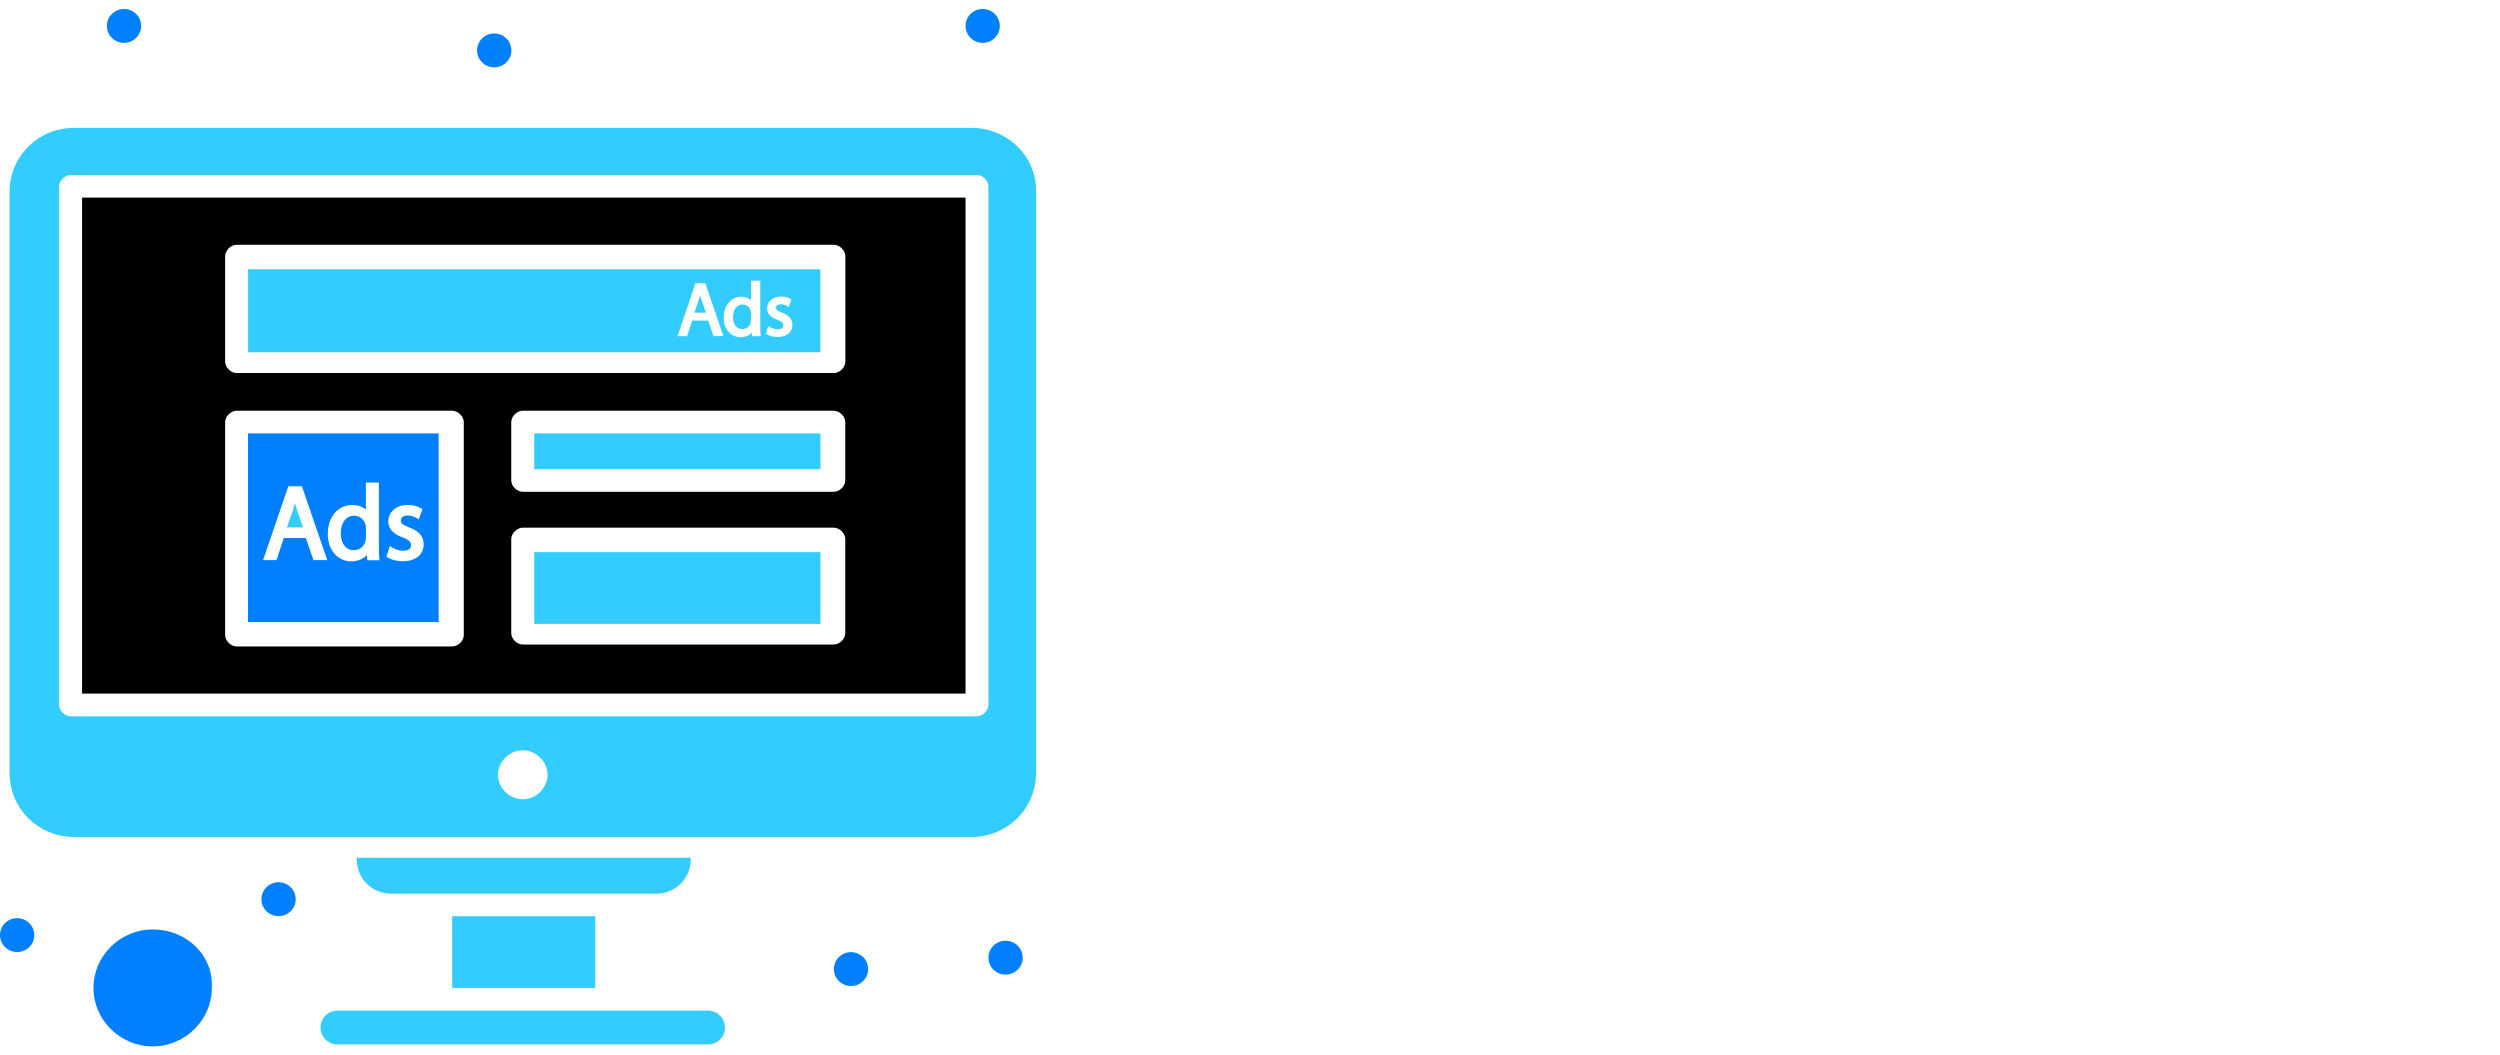 <?xml version="1.0" encoding="UTF-8"?>
<svg id="Layer_2" data-name="Layer 2" xmlns="http://www.w3.org/2000/svg" viewBox="0 0 247.97 104.68">
  <defs>
    <style>
      .cls-1 {
        fill: none;
      }

      .cls-2 {
        fill: #0080ff;
      }

      .cls-3 {
        fill: #3cf;
      }
    </style>
  </defs>
  <g id="Layer_2-2" data-name="Layer 2">
    <rect class="cls-1" width="247.97" height="104.68"/>
    <g>
      <rect class="cls-3" x="52.99" y="54.77" width="28.39" height="7.11"/>
      <path class="cls-3" d="m69.59,29.76l.43,1.25h-1.14l.43-1.27c.04-.13.09-.28.13-.43.04.13.09.28.15.45Z"/>
      <path class="cls-3" d="m74.45,30.86c-.07-.34-.34-.65-.8-.65-.56,0-.94.49-.94,1.25,0,.56.24,1.18.92,1.18.41,0,.73-.26.82-.67.02-.07.04-.15.04-.24v-.62c0-.07,0-.17-.04-.24Zm0,0c-.07-.34-.34-.65-.8-.65-.56,0-.94.49-.94,1.25,0,.56.24,1.18.92,1.18.41,0,.73-.26.82-.67.02-.07.04-.15.04-.24v-.62c0-.07,0-.17-.04-.24Zm-49.84-4.15v8.23h56.76v-8.23H24.61Zm46.16,6.64l-.52-1.55h-1.59l-.51,1.55h-.95l1.78-5.26h.97l.04.09,1.76,5.16h-.97Zm4.68,0h-.86l-.02-.37c-.26.3-.67.47-1.12.47-.95,0-1.67-.82-1.67-1.96,0-.64.21-1.2.58-1.57.32-.32.73-.49,1.16-.49.39,0,.73.13.97.34v-1.93h.92v4.47c0,.26,0,.65.04.92v.13Zm1.67.07c-.39,0-.79-.09-1.07-.26l-.09-.06.24-.75.15.09c.19.11.49.22.79.22.36,0,.56-.13.56-.39,0-.21-.09-.36-.58-.54-.86-.3-1.03-.79-1.03-1.12,0-.69.56-1.2,1.37-1.2.34,0,.69.09.95.24l.09.06-.26.73-.15-.07c-.07-.06-.32-.19-.65-.19-.28,0-.47.13-.47.36,0,.19.13.3.6.47.71.28,1.03.65,1.03,1.22,0,.73-.58,1.2-1.48,1.2Zm-3.46-3.22c-.56,0-.94.49-.94,1.25,0,.56.24,1.18.92,1.18.41,0,.73-.26.82-.67.02-.07.04-.15.04-.24v-.62c0-.07,0-.17-.04-.24-.07-.34-.34-.65-.8-.65Z"/>
      <path class="cls-2" d="m15.14,92.19c-3.22,0-5.87,2.62-5.87,5.8s2.65,5.8,5.87,5.8,5.87-2.62,5.87-5.8c.19-3.18-2.46-5.8-5.87-5.8Z"/>
      <rect class="cls-3" x="52.99" y="42.99" width="28.39" height="3.55"/>
      <rect class="cls-3" x="44.85" y="90.88" width="14.19" height="7.11"/>
      <path class="cls-3" d="m65.1,88.64c1.89,0,3.41-1.5,3.41-3.37v-.19h-33.12v.19c0,1.87,1.51,3.37,3.41,3.37h26.31Z"/>
      <path class="cls-3" d="m70.21,100.24h-36.72c-.95,0-1.7.75-1.7,1.68s.76,1.68,1.7,1.68h36.72c.95,0,1.7-.75,1.7-1.68s-.76-1.68-1.7-1.68Z"/>
      <path class="cls-3" d="m96.33,12.68H7.38c-3.6,0-6.43,2.81-6.43,6.36v57.62c0,3.55,2.84,6.36,6.43,6.36h88.95c3.6,0,6.43-2.81,6.43-6.36V18.85c0-3.37-2.84-6.17-6.43-6.17Zm-44.48,66.6c-1.32,0-2.46-1.12-2.46-2.43s1.14-2.43,2.46-2.43,2.46,1.12,2.46,2.43-1.14,2.43-2.46,2.43Zm46.18-9.35c0,.56-.57,1.12-1.14,1.12H7c-.57,0-1.14-.56-1.14-1.12V18.48c0-.56.57-1.12,1.14-1.12h89.9c.57,0,1.14.56,1.14,1.12v51.45Z"/>
      <path d="m8.14,68.8h87.63V19.6H8.14v49.2Zm75.7-5.99c0,.56-.57,1.12-1.14,1.12h-30.85c-.57,0-1.14-.56-1.14-1.12v-9.35c0-.56.57-1.12,1.14-1.12h30.85c.57,0,1.14.56,1.14,1.12v9.35Zm0-15.15c0,.56-.57,1.12-1.14,1.12h-30.85c-.57,0-1.14-.56-1.14-1.12v-5.8c0-.56.57-1.12,1.14-1.12h30.85c.57,0,1.14.56,1.14,1.12v5.8ZM22.33,25.4c0-.56.57-1.12,1.14-1.12h59.24c.57,0,1.14.56,1.14,1.12v10.48c0,.56-.57,1.12-1.14,1.12H23.47c-.57,0-1.14-.56-1.14-1.12v-10.48Zm0,16.46c0-.56.57-1.12,1.14-1.12h21.39c.57,0,1.14.56,1.14,1.12v21.14c0,.56-.57,1.12-1.14,1.12h-21.39c-.57,0-1.14-.56-1.14-1.12v-21.14Z"/>
      <path class="cls-3" d="m29.45,50.55l.6,1.76h-1.59l.62-1.78c.06-.21.11-.41.17-.62.06.21.13.41.21.64Z"/>
      <path class="cls-2" d="m36.26,52.08c-.11-.47-.49-.92-1.14-.92-.79,0-1.31.69-1.31,1.74,0,.8.36,1.67,1.29,1.67.56,0,1.03-.37,1.16-.94.02-.11.04-.21.04-.36v-.86c0-.11-.02-.24-.04-.34Zm0,0c-.11-.47-.49-.92-1.14-.92-.79,0-1.31.69-1.31,1.74,0,.8.36,1.67,1.29,1.67.56,0,1.03-.37,1.16-.94.02-.11.04-.21.04-.36v-.86c0-.11-.02-.24-.04-.34Zm-11.66-9.09v18.71h18.91v-18.71h-18.91Zm6.49,12.57l-.75-2.19h-2.19l-.73,2.19h-1.33l2.51-7.33h1.35l.04.13,2.47,7.2h-1.37Zm5.33,0l-.02-.52c-.37.41-.94.64-1.55.64-1.37,0-2.34-1.14-2.34-2.73,0-.88.28-1.67.8-2.19.43-.43,1.01-.67,1.63-.67.54,0,1.01.17,1.35.45v-2.68h1.29v6.23c0,.39,0,.92.04,1.27l.02.21h-1.22Zm3.54.11c-.56,0-1.1-.13-1.5-.37l-.13-.07.34-1.07.21.13c.26.17.69.34,1.1.34.51,0,.79-.21.79-.56,0-.28-.13-.49-.8-.75-1.2-.41-1.46-1.1-1.46-1.59,0-.95.8-1.65,1.93-1.65.47,0,.95.11,1.33.34l.13.07-.36,1.03-.21-.13c-.13-.07-.47-.26-.92-.26-.41,0-.65.21-.65.51,0,.28.17.41.82.67.99.37,1.44.9,1.44,1.68,0,1.03-.8,1.68-2.06,1.68Zm-4.85-4.51c-.79,0-1.31.69-1.31,1.74,0,.8.36,1.67,1.29,1.67.56,0,1.03-.37,1.16-.94.02-.11.04-.21.04-.36v-.86c0-.11-.02-.24-.04-.34-.11-.47-.49-.92-1.14-.92Z"/>
      <path class="cls-2" d="m27.63,87.51c.94,0,1.7.75,1.7,1.68s-.76,1.68-1.7,1.68-1.7-.75-1.7-1.68.76-1.68,1.7-1.68Z"/>
      <path class="cls-2" d="m84.41,94.44c.94,0,1.7.75,1.7,1.68s-.76,1.68-1.7,1.68-1.7-.75-1.7-1.68.76-1.68,1.7-1.68Z"/>
      <path class="cls-2" d="m97.47.89c.94,0,1.7.75,1.7,1.68s-.76,1.68-1.7,1.68-1.7-.75-1.7-1.68.76-1.68,1.7-1.68Z"/>
      <path class="cls-2" d="m49.02,3.32c.94,0,1.7.75,1.7,1.68s-.76,1.68-1.7,1.68-1.7-.75-1.7-1.68.76-1.68,1.7-1.68Z"/>
      <path class="cls-2" d="m12.3.89c.94,0,1.7.75,1.7,1.68s-.76,1.68-1.7,1.68-1.7-.75-1.7-1.68.76-1.68,1.7-1.68Z"/>
      <path class="cls-2" d="m1.7,91.07c.94,0,1.7.75,1.7,1.68s-.76,1.68-1.7,1.68-1.7-.75-1.7-1.68.76-1.68,1.7-1.68Z"/>
      <path class="cls-2" d="m99.74,93.31c.94,0,1.7.75,1.7,1.68s-.76,1.68-1.7,1.68-1.7-.75-1.7-1.68.76-1.68,1.7-1.68Z"/>
    </g>
  </g>
</svg>